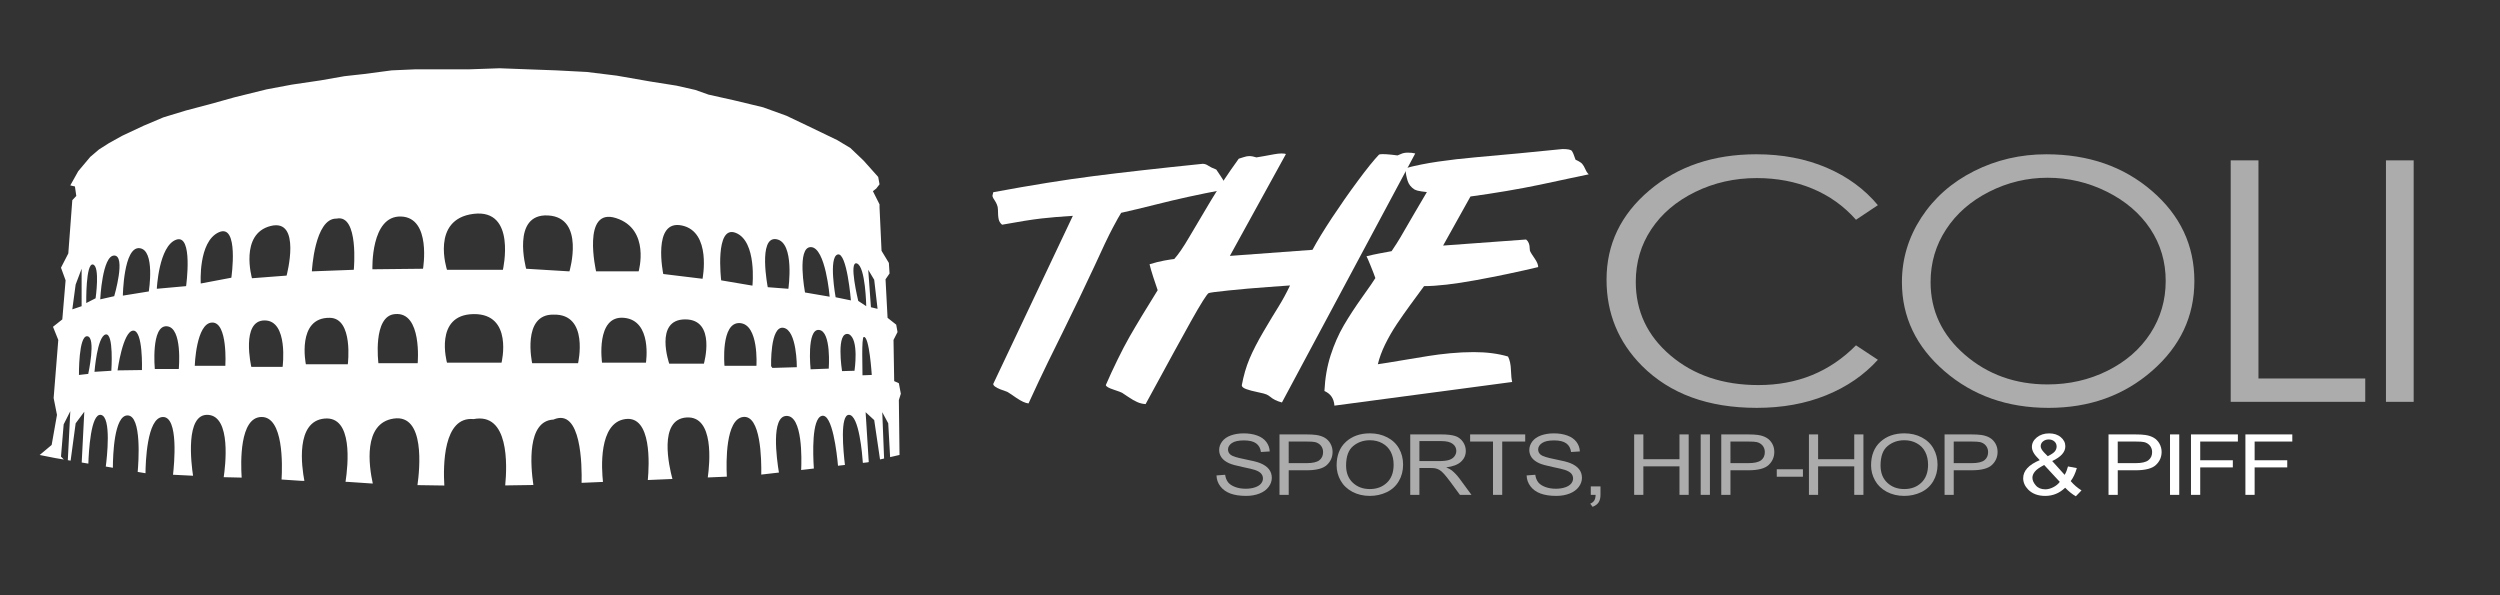 <?xml version="1.0" encoding="utf-8"?>
<!-- Generator: Adobe Illustrator 16.0.0, SVG Export Plug-In . SVG Version: 6.00 Build 0)  -->
<!DOCTYPE svg PUBLIC "-//W3C//DTD SVG 1.1//EN" "http://www.w3.org/Graphics/SVG/1.1/DTD/svg11.dtd">
<svg version="1.1" id="Layer_1" xmlns="http://www.w3.org/2000/svg" xmlns:xlink="http://www.w3.org/1999/xlink" x="0px" y="0px"
	 width="378px" height="90px" viewBox="0 0 378 90" enable-background="new 0 0 378 90" xml:space="preserve">
<rect x="0" y="0" width="378" height="90" fill="#333333" stroke="none"/>
<g>
	<path fill="#FFFFFF" d="M150.181,29.063c5.781-1.07,10.823-1.881,15.12-2.431c4.298-0.552,9.814-1.174,16.545-1.864
		c0.286,0,0.567,0.094,0.843,0.284c0.274,0.189,0.681,0.383,1.211,0.583c0.229,0.347,0.468,0.701,0.714,1.066
		c0.246,0.362,0.453,0.711,0.613,1.041c0.161,0.331,0.243,0.612,0.243,0.842c-2.397,0.462-4.364,0.864-5.906,1.202
		c-1.541,0.338-3.195,0.731-4.964,1.177c-1.769,0.447-3.462,0.853-5.078,1.215c-0.229,0.347-0.657,1.11-1.285,2.292
		c-0.627,1.182-1.54,3.094-2.738,5.738c-0.532,1.155-1.302,2.783-2.312,4.883c-1.008,2.095-1.829,3.789-2.468,5.069
		c-0.637,1.279-1.397,2.828-2.282,4.63c-0.884,1.809-1.858,3.879-2.924,6.21c-0.475-0.048-1.098-0.334-1.869-0.862
		c-0.77-0.531-1.222-0.832-1.355-0.897c-0.381-0.129-0.732-0.262-1.056-0.383c-0.323-0.121-0.58-0.262-0.771-0.4
		c-0.189-0.137-0.285-0.276-0.285-0.407l12.039-25.417c-1.729,0.101-3.312,0.233-4.75,0.397c-1.437,0.166-3.419,0.481-5.948,0.944
		c-0.267-0.215-0.438-0.486-0.514-0.815c-0.076-0.329-0.114-0.815-0.114-1.458c0-0.279-0.054-0.538-0.158-0.776
		c-0.104-0.238-0.203-0.428-0.299-0.569c-0.096-0.141-0.181-0.275-0.257-0.407c-0.075-0.131-0.114-0.255-0.114-0.372
		C150.067,29.499,150.106,29.325,150.181,29.063z"/>
	<path fill="#FFFFFF" d="M189.978,23.799c0.342-0.048,0.754-0.12,1.231-0.211c0.474-0.09,0.941-0.177,1.41-0.259
		c0.465-0.084,0.847-0.125,1.153-0.125c0.362,0,0.578,0.033,0.655,0.099l-8.469,15.389l12.488-0.919
		c0.72-1.339,1.706-2.953,2.95-4.84c1.246-1.886,2.547-3.747,3.907-5.583c1.357-1.839,2.419-3.153,3.181-3.948
		c0.072-0.064,0.256-0.099,0.542-0.099c0.377,0,0.839,0.03,1.38,0.088c0.543,0.059,0.842,0.095,0.897,0.111
		c0.098-0.032,0.28-0.111,0.559-0.235c0.272-0.126,0.61-0.187,1.011-0.187c0.419,0,0.79,0.041,1.112,0.124l-20.157,37.651
		c-0.42-0.113-0.767-0.244-1.039-0.383c-0.277-0.139-0.513-0.294-0.713-0.465c-0.2-0.162-0.395-0.284-0.582-0.366
		c-0.173-0.081-0.621-0.204-1.346-0.351c-0.721-0.146-1.296-0.303-1.722-0.457c-0.428-0.163-0.653-0.342-0.671-0.562
		c0.265-1.451,0.654-2.797,1.167-4.02c0.514-1.221,1.226-2.599,2.124-4.131c0.902-1.532,1.664-2.797,2.283-3.783
		c0.615-0.993,1.19-2.054,1.724-3.178c-0.057,0-1.156,0.073-3.291,0.236c-2.141,0.156-4.135,0.326-5.987,0.521
		c-1.854,0.188-2.867,0.327-3.039,0.407c-0.132,0.083-0.413,0.458-0.839,1.135c-0.428,0.668-1.038,1.712-1.826,3.12
		c-0.789,1.419-1.62,2.92-2.494,4.517c-0.874,1.597-2.329,4.271-4.363,8.004c-0.457-0.033-0.878-0.129-1.269-0.31
		c-0.39-0.171-0.822-0.415-1.296-0.741s-0.807-0.54-0.998-0.661c-0.094-0.064-0.518-0.22-1.268-0.473
		c-0.751-0.245-1.145-0.472-1.184-0.691c0.55-1.272,1.145-2.561,1.781-3.855c0.638-1.305,1.237-2.446,1.797-3.432
		c0.561-0.979,1.21-2.079,1.952-3.303c0.741-1.215,1.512-2.469,2.311-3.757c-0.153-0.416-0.371-1.062-0.656-1.948
		c-0.286-0.884-0.476-1.542-0.571-1.973c0.798-0.249,1.539-0.433,2.224-0.558c0.684-0.124,1.188-0.202,1.512-0.237
		c0.627-0.694,1.392-1.816,2.294-3.362c0.903-1.546,1.969-3.342,3.193-5.386c1.228-2.044,2.648-4.181,4.264-6.417
		c0.113-0.031,0.345-0.105,0.699-0.221c0.35-0.117,0.641-0.174,0.869-0.174C189.21,23.601,189.58,23.667,189.978,23.799z"/>
	<path fill="#FFFFFF" d="M212.462,25.438c1.561-0.413,3.224-0.748,4.993-1.004c1.769-0.257,3.676-0.478,5.718-0.658
		c2.045-0.182,4.18-0.377,6.405-0.583c2.228-0.209,4.45-0.426,6.677-0.658c0.798,0,1.267,0.095,1.41,0.285
		c0.142,0.189,0.33,0.632,0.558,1.329c0.515,0.231,0.853,0.443,1.011,0.631c0.163,0.192,0.322,0.458,0.472,0.808
		c0.152,0.347,0.324,0.603,0.515,0.77c-0.285,0.048-1.207,0.243-2.768,0.583c-1.561,0.339-3.109,0.671-4.649,0.993
		c-1.541,0.322-3.217,0.638-5.022,0.944c-1.805,0.305-3.621,0.583-5.447,0.832l-4.138,7.42l12.553-0.917
		c0.363,0.296,0.542,0.752,0.542,1.365c0,0.231,0.036,0.406,0.115,0.521c0.075,0.148,0.287,0.479,0.64,0.992
		c0.354,0.514,0.529,0.944,0.529,1.291c-2.967,0.711-6.102,1.368-9.401,1.974c-3.298,0.604-5.917,0.905-7.857,0.905
		c-0.779,1.076-1.489,2.047-2.128,2.902c-0.635,0.864-1.296,1.81-1.981,2.828c-0.685,1.027-1.279,2.062-1.784,3.097
		c-0.502,1.028-0.868,2.031-1.097,2.983c0.8-0.113,2.029-0.31,3.692-0.595c1.667-0.276,2.983-0.497,3.953-0.651
		c0.97-0.163,2.074-0.293,3.31-0.416c1.235-0.113,2.417-0.171,3.537-0.171c1.978,0,3.709,0.228,5.192,0.669
		c0.265,0.514,0.412,1.189,0.439,2.021c0.028,0.84,0.094,1.45,0.188,1.826l-26.874,3.578c-0.078-1.076-0.579-1.809-1.512-2.209
		c0.094-1.957,0.407-3.758,0.941-5.412c0.534-1.655,1.197-3.163,1.997-4.533c0.798-1.359,1.732-2.786,2.795-4.278
		c1.064-1.492,1.721-2.441,1.969-2.855c-0.134-0.398-0.366-1.004-0.7-1.824c-0.331-0.819-0.547-1.31-0.64-1.477
		c0.663-0.165,1.35-0.314,2.054-0.446c0.705-0.133,1.284-0.241,1.739-0.322c0.591-0.878,1.024-1.551,1.296-2.023
		c0.278-0.471,0.971-1.668,2.083-3.587s1.766-3.027,1.956-3.325c-0.306-0.033-0.57-0.066-0.798-0.1
		c-0.229-0.033-0.425-0.07-0.588-0.112c-0.158-0.042-0.325-0.103-0.496-0.186c-0.514-0.33-0.857-0.764-1.027-1.302
		C212.662,26.799,212.54,26.166,212.462,25.438z"/>
	<path fill="#ACACAC" d="M283.935,31.021l-3.309,2.208c-1.825-2.068-4.02-3.635-6.579-4.703c-2.559-1.066-5.371-1.6-8.428-1.6
		c-3.349,0-6.449,0.699-9.301,2.096c-2.854,1.398-5.067,3.277-6.636,5.635s-2.352,5.008-2.352,7.954
		c0,4.452,1.754,8.168,5.262,11.144c3.509,2.976,7.941,4.468,13.279,4.468c5.878,0,10.793-1.999,14.754-6.009l3.309,2.185
		c-2.095,2.315-4.703,4.108-7.833,5.372c-3.13,1.271-6.626,1.898-10.482,1.898c-7.342,0-13.132-2.118-17.375-6.374
		c-3.559-3.595-5.335-7.931-5.335-13.006c0-5.345,2.152-9.84,6.461-13.49c4.306-3.647,9.707-5.472,16.192-5.472
		c3.913,0,7.45,0.675,10.612,2.022C279.33,26.699,281.913,28.59,283.935,31.021z"/>
	<path fill="#ACACAC" d="M309.406,23.328c6.358,0,11.68,1.845,15.959,5.535c4.289,3.69,6.424,8.231,6.424,13.626
		c0,5.341-2.135,9.88-6.406,13.598c-4.271,3.724-9.479,5.583-15.635,5.583c-6.218,0-11.468-1.85-15.755-5.559
		c-4.279-3.7-6.423-8.191-6.423-13.449c0-3.509,0.978-6.759,2.925-9.754c1.958-2.996,4.614-5.342,7.981-7.036
		C301.841,24.176,305.485,23.328,309.406,23.328z M309.594,26.876c-3.104,0-6.049,0.706-8.826,2.114
		c-2.781,1.406-4.957,3.302-6.513,5.687c-1.565,2.385-2.35,5.041-2.35,7.974c0,4.341,1.729,8,5.185,10.991
		c3.466,2.991,7.631,4.483,12.504,4.483c3.261,0,6.276-0.685,9.048-2.062c2.771-1.378,4.932-3.252,6.489-5.64
		c1.548-2.381,2.322-5.03,2.322-7.948c0-2.897-0.774-5.519-2.322-7.862c-1.558-2.341-3.743-4.217-6.562-5.623
		C315.748,27.582,312.756,26.876,309.594,26.876z"/>
	<path fill="#ACACAC" d="M337.283,24.246h4.197v32.982h16.146v3.528h-20.344V24.246z"/>
	<path fill="#ACACAC" d="M360.757,24.246h4.189v36.511h-4.189V24.246z"/>
</g>
<g>
	<path fill="#ACACAC" d="M183.934,71.886l1.309-0.101c0.062,0.458,0.21,0.836,0.435,1.128c0.229,0.291,0.578,0.529,1.056,0.711
		c0.478,0.183,1.018,0.272,1.615,0.272c0.53,0,0.999-0.071,1.405-0.21c0.406-0.134,0.707-0.325,0.908-0.564
		c0.195-0.238,0.296-0.496,0.296-0.778c0-0.286-0.096-0.54-0.287-0.755c-0.19-0.211-0.507-0.392-0.946-0.54
		c-0.281-0.096-0.908-0.244-1.873-0.444c-0.965-0.2-1.639-0.392-2.026-0.568c-0.502-0.229-0.875-0.512-1.123-0.851
		c-0.244-0.34-0.368-0.722-0.368-1.142c0-0.459,0.153-0.889,0.449-1.291c0.306-0.401,0.741-0.707,1.319-0.917
		c0.578-0.205,1.223-0.311,1.93-0.311c0.779,0,1.466,0.109,2.059,0.329c0.598,0.216,1.052,0.54,1.372,0.961
		c0.319,0.426,0.492,0.908,0.516,1.442l-1.328,0.086c-0.076-0.577-0.315-1.012-0.73-1.309c-0.412-0.296-1.023-0.444-1.831-0.444
		c-0.841,0-1.452,0.134-1.839,0.406c-0.382,0.268-0.578,0.588-0.578,0.966c0,0.329,0.139,0.601,0.411,0.812
		c0.268,0.215,0.965,0.431,2.098,0.654c1.128,0.22,1.901,0.416,2.327,0.584c0.606,0.243,1.061,0.554,1.353,0.932
		c0.291,0.372,0.434,0.808,0.434,1.299c0,0.487-0.156,0.941-0.477,1.372c-0.32,0.435-0.779,0.769-1.381,1.008
		c-0.598,0.238-1.276,0.357-2.021,0.357c-0.956,0-1.749-0.123-2.394-0.362c-0.64-0.243-1.147-0.603-1.51-1.089
		C184.144,73.046,183.953,72.497,183.934,71.886z"/>
	<path fill="#ACACAC" d="M193.461,74.823v-9.141h3.962c0.698,0,1.232,0.029,1.601,0.086c0.517,0.077,0.945,0.22,1.295,0.431
		c0.349,0.206,0.63,0.502,0.846,0.879c0.21,0.378,0.32,0.794,0.32,1.248c0,0.778-0.287,1.438-0.856,1.973
		c-0.568,0.54-1.596,0.808-3.081,0.808h-2.695v3.717H193.461z M194.852,70.026h2.714c0.898,0,1.538-0.144,1.917-0.435
		c0.377-0.292,0.568-0.697,0.568-1.229c0-0.382-0.114-0.711-0.334-0.984c-0.226-0.267-0.517-0.448-0.88-0.534
		c-0.234-0.058-0.669-0.082-1.3-0.082h-2.686V70.026z"/>
	<path fill="#ACACAC" d="M202.096,70.37c0-1.515,0.468-2.704,1.404-3.564c0.937-0.854,2.146-1.285,3.631-1.285
		c0.966,0,1.841,0.2,2.619,0.607c0.778,0.4,1.376,0.965,1.782,1.687c0.411,0.717,0.616,1.539,0.616,2.45
		c0,0.928-0.22,1.759-0.65,2.489c-0.429,0.731-1.036,1.286-1.824,1.664c-0.788,0.372-1.639,0.562-2.552,0.562
		c-0.988,0-1.873-0.209-2.651-0.625c-0.779-0.416-1.371-0.984-1.773-1.701C202.296,71.933,202.096,71.173,202.096,70.37z
		 M203.528,70.39c0,1.104,0.345,1.968,1.023,2.604c0.683,0.637,1.534,0.951,2.562,0.951c1.051,0,1.91-0.32,2.584-0.96
		c0.679-0.641,1.019-1.549,1.019-2.724c0-0.745-0.148-1.396-0.436-1.949c-0.292-0.555-0.712-0.984-1.271-1.29
		c-0.554-0.306-1.18-0.459-1.872-0.459c-0.984,0-1.83,0.291-2.542,0.884C203.888,68.034,203.528,69.014,203.528,70.39z"/>
	<path fill="#ACACAC" d="M213.229,74.823v-9.141h4.653c0.938,0,1.654,0.082,2.141,0.244c0.487,0.167,0.875,0.454,1.166,0.869
		c0.292,0.417,0.44,0.88,0.44,1.382c0,0.649-0.245,1.193-0.728,1.639c-0.482,0.444-1.228,0.726-2.235,0.851
		c0.368,0.152,0.646,0.306,0.841,0.454c0.401,0.324,0.789,0.73,1.151,1.213l1.83,2.489h-1.749l-1.395-1.901
		c-0.407-0.55-0.741-0.97-1.004-1.262c-0.263-0.291-0.497-0.491-0.702-0.611c-0.211-0.114-0.42-0.196-0.636-0.239
		c-0.158-0.028-0.415-0.048-0.774-0.048h-1.614v4.062H213.229z M214.614,69.716h2.99c0.636,0,1.133-0.057,1.492-0.172
		c0.357-0.115,0.631-0.296,0.816-0.55c0.187-0.248,0.282-0.521,0.282-0.816c0-0.436-0.182-0.788-0.545-1.065
		c-0.358-0.282-0.933-0.421-1.71-0.421h-3.326V69.716z"/>
	<path fill="#ACACAC" d="M225.742,74.823v-8.061h-3.459v-1.08h8.328v1.08h-3.474v8.061H225.742z"/>
	<path fill="#ACACAC" d="M230.826,71.886l1.309-0.101c0.062,0.458,0.211,0.836,0.436,1.128c0.229,0.291,0.578,0.529,1.056,0.711
		c0.478,0.183,1.018,0.272,1.614,0.272c0.531,0,0.999-0.071,1.406-0.21c0.405-0.134,0.706-0.325,0.907-0.564
		c0.195-0.238,0.296-0.496,0.296-0.778c0-0.286-0.095-0.54-0.286-0.755c-0.191-0.211-0.507-0.392-0.946-0.54
		c-0.281-0.096-0.908-0.244-1.873-0.444c-0.966-0.2-1.639-0.392-2.025-0.568c-0.502-0.229-0.875-0.512-1.124-0.851
		c-0.243-0.34-0.367-0.722-0.367-1.142c0-0.459,0.152-0.889,0.449-1.291c0.306-0.401,0.74-0.707,1.318-0.917
		c0.578-0.205,1.224-0.311,1.931-0.311c0.779,0,1.467,0.109,2.059,0.329c0.599,0.216,1.052,0.54,1.372,0.961
		c0.32,0.426,0.492,0.908,0.517,1.442l-1.329,0.086c-0.077-0.577-0.315-1.012-0.731-1.309c-0.41-0.296-1.021-0.444-1.829-0.444
		c-0.842,0-1.453,0.134-1.84,0.406c-0.382,0.268-0.578,0.588-0.578,0.966c0,0.329,0.139,0.601,0.411,0.812
		c0.268,0.215,0.965,0.431,2.098,0.654c1.127,0.22,1.901,0.416,2.326,0.584c0.607,0.243,1.062,0.554,1.353,0.932
		c0.292,0.372,0.435,0.808,0.435,1.299c0,0.487-0.157,0.941-0.478,1.372c-0.32,0.435-0.778,0.769-1.381,1.008
		c-0.597,0.238-1.275,0.357-2.021,0.357c-0.955,0-1.749-0.123-2.394-0.362c-0.641-0.243-1.146-0.603-1.51-1.089
		C231.036,73.046,230.846,72.497,230.826,71.886z"/>
	<path fill="#ACACAC" d="M240.526,74.823v-1.28h1.467v1.28c0,0.469-0.097,0.851-0.287,1.138c-0.191,0.292-0.492,0.512-0.908,0.669
		l-0.357-0.479c0.271-0.104,0.472-0.258,0.601-0.458c0.13-0.201,0.201-0.492,0.216-0.87H240.526z"/>
	<path fill="#ACACAC" d="M247.086,74.823v-9.141h1.391v3.751h5.461v-3.751h1.391v9.141h-1.391v-4.31h-5.461v4.31H247.086z"/>
	<path fill="#ACACAC" d="M257.144,74.823v-9.141h1.396v9.141H257.144z"/>
	<path fill="#ACACAC" d="M260.254,74.823v-9.141h3.961c0.698,0,1.23,0.029,1.604,0.086c0.517,0.077,0.945,0.22,1.29,0.431
		c0.354,0.206,0.631,0.502,0.851,0.879c0.211,0.378,0.314,0.794,0.314,1.248c0,0.778-0.286,1.438-0.85,1.973
		c-0.573,0.54-1.597,0.808-3.084,0.808h-2.695v3.717H260.254z M261.645,70.026h2.715c0.896,0,1.536-0.144,1.918-0.435
		c0.372-0.292,0.563-0.697,0.563-1.229c0-0.382-0.114-0.711-0.334-0.984c-0.221-0.267-0.517-0.448-0.88-0.534
		c-0.229-0.058-0.666-0.082-1.297-0.082h-2.686V70.026z"/>
	<path fill="#ACACAC" d="M268.647,72.081v-1.128h3.956v1.128H268.647z"/>
	<path fill="#ACACAC" d="M273.511,74.823v-9.141h1.386v3.751h5.466v-3.751h1.387v9.141h-1.387v-4.31h-5.466v4.31H273.511z"/>
	<path fill="#ACACAC" d="M282.905,70.37c0-1.515,0.468-2.704,1.404-3.564c0.937-0.854,2.141-1.285,3.632-1.285
		c0.965,0,1.835,0.2,2.618,0.607c0.773,0.4,1.376,0.965,1.777,1.687c0.411,0.717,0.621,1.539,0.621,2.45
		c0,0.928-0.221,1.759-0.649,2.489c-0.431,0.731-1.042,1.286-1.826,1.664c-0.793,0.372-1.644,0.562-2.552,0.562
		c-0.993,0-1.873-0.209-2.656-0.625c-0.773-0.416-1.366-0.984-1.768-1.701C283.105,71.933,282.905,71.173,282.905,70.37z
		 M284.339,70.39c0,1.104,0.343,1.968,1.021,2.604c0.679,0.637,1.529,0.951,2.562,0.951c1.051,0,1.911-0.32,2.58-0.96
		c0.679-0.641,1.022-1.549,1.022-2.724c0-0.745-0.152-1.396-0.439-1.949c-0.286-0.555-0.708-0.984-1.271-1.29
		c-0.554-0.306-1.175-0.459-1.872-0.459c-0.985,0-1.826,0.291-2.543,0.884C284.692,68.034,284.339,69.014,284.339,70.39z"/>
	<path fill="#ACACAC" d="M294.019,74.823v-9.141h3.956c0.697,0,1.233,0.029,1.605,0.086c0.517,0.077,0.946,0.22,1.29,0.431
		c0.354,0.206,0.631,0.502,0.851,0.879c0.211,0.378,0.315,0.794,0.315,1.248c0,0.778-0.287,1.438-0.85,1.973
		c-0.574,0.54-1.597,0.808-3.088,0.808h-2.694v3.717H294.019z M295.404,70.026h2.714c0.898,0,1.538-0.144,1.921-0.435
		c0.372-0.292,0.563-0.697,0.563-1.229c0-0.382-0.114-0.711-0.335-0.984c-0.22-0.267-0.516-0.448-0.879-0.534
		c-0.229-0.058-0.668-0.082-1.299-0.082h-2.686V70.026z"/>
	<path fill="#FFFFFF" d="M312.252,73.744c-0.43,0.411-0.889,0.722-1.396,0.927c-0.497,0.206-1.041,0.31-1.625,0.31
		c-1.07,0-1.93-0.314-2.561-0.95c-0.506-0.517-0.765-1.089-0.765-1.725c0-0.568,0.21-1.075,0.631-1.533
		c0.421-0.454,1.041-0.856,1.873-1.199c-0.478-0.474-0.793-0.856-0.946-1.152c-0.162-0.297-0.239-0.583-0.239-0.854
		c0-0.55,0.249-1.027,0.745-1.435c0.498-0.4,1.119-0.606,1.864-0.606c0.717,0,1.31,0.191,1.758,0.574
		c0.459,0.382,0.688,0.84,0.688,1.38c0,0.87-0.659,1.61-1.987,2.227l1.882,2.088c0.22-0.367,0.383-0.793,0.507-1.271l1.338,0.249
		c-0.229,0.797-0.535,1.452-0.927,1.968c0.478,0.559,1.022,1.027,1.634,1.404l-0.859,0.89
		C313.341,74.743,312.806,74.312,312.252,73.744z M311.439,72.859l-2.36-2.552c-0.698,0.364-1.176,0.698-1.415,1.009
		c-0.248,0.311-0.362,0.616-0.362,0.918c0,0.372,0.162,0.754,0.507,1.156c0.334,0.396,0.821,0.597,1.442,0.597
		c0.383,0,0.784-0.105,1.194-0.314C310.866,73.462,311.191,73.194,311.439,72.859z M309.624,68.98
		c0.563-0.287,0.927-0.535,1.089-0.755c0.163-0.216,0.248-0.454,0.248-0.718c0-0.31-0.114-0.563-0.343-0.764
		c-0.22-0.196-0.508-0.297-0.851-0.297c-0.345,0-0.631,0.101-0.87,0.297c-0.229,0.195-0.344,0.435-0.344,0.717
		c0,0.138,0.038,0.286,0.124,0.443c0.086,0.158,0.21,0.321,0.373,0.498L309.624,68.98z"/>
	<path fill="#FFFFFF" d="M318.808,74.823v-9.141h3.966c0.697,0,1.232,0.029,1.596,0.086c0.516,0.077,0.945,0.22,1.299,0.431
		c0.345,0.206,0.631,0.502,0.842,0.879c0.21,0.378,0.325,0.794,0.325,1.248c0,0.778-0.287,1.438-0.861,1.973
		c-0.562,0.54-1.596,0.808-3.077,0.808h-2.694v3.717H318.808z M320.202,70.026h2.714c0.898,0,1.539-0.144,1.912-0.435
		c0.382-0.292,0.573-0.697,0.573-1.229c0-0.382-0.115-0.711-0.335-0.984c-0.229-0.267-0.516-0.448-0.88-0.534
		c-0.237-0.058-0.668-0.082-1.299-0.082h-2.686V70.026z"/>
	<path fill="#FFFFFF" d="M328.105,74.823v-9.141h1.396v9.141H328.105z"/>
	<path fill="#FFFFFF" d="M331.277,74.823v-9.141h7.091v1.08h-5.695v2.829h4.931v1.08h-4.931v4.151H331.277z"/>
	<path fill="#FFFFFF" d="M339.506,74.823v-9.141h7.091v1.08H340.9v2.829h4.932v1.08H340.9v4.151H339.506z"/>
</g>
<g id="Shape_1">
	<g>
		<path fill="#FFFFFF" d="M136.207,59.534l-0.3-1.591l-0.706-0.318l-0.102-6.225l0.607-1.193l-0.201-1.12l-1.305-1.032l-0.307-5.825
			l0.607-0.88l-0.103-1.596l-1.108-1.831l-0.303-6.543V30.9l-1.001-1.994l0.504-0.397l0.498-0.642l-0.202-1.113l-2.212-2.474
			l-2.01-1.917l-2.011-1.197l-4.629-2.23l-3.02-1.437l-3.524-1.275l-4.325-1.041l-3.923-0.876l-2.02-0.715l-2.814-0.639
			l-4.026-0.638l-5.027-0.878L88.71,10.88l-4.622-0.241l-4.329-0.159l-4.226-0.159l-4.53,0.159h-4.527h-3.624l-3.623,0.159
			L55,11.197l-2.911,0.321l-3.627,0.637l-4.329,0.639l-3.82,0.717l-4.83,1.194l-3.723,1.039L28.138,16.7l-3.422,1.041l-3.017,1.275
			l-3.225,1.514l-2.011,1.117l-1.506,0.958l-1.31,1.117l-1.813,2.156l-1.207,2.154l0.702,0.16l0.206,1.434l-0.603,0.64l-0.604,8.054
			l-1.107,2.155l0.697,1.913l-0.497,5.905L8.013,49.41l0.8,1.992l-0.702,8.779l0.505,2.549L7.81,67.275L6,68.794l2.413,0.476
			l1.238,0.207l-0.429-0.441l0.402-4.866l1.005-1.997l-0.377,7.406l0.424,0.07l0.762-5.641l1.306-1.757l-0.391,7.681l1.004,0.168
			c0.059-1.793,0.368-7.642,1.902-7.369c1.625,0.287,0.9,6.535,0.734,7.812l1.072,0.182c0.008-1.949,0.195-7.914,2.215-7.914
			c2.197,0,1.655,7.207,1.536,8.543l1.182,0.199c0.011-1.431,0.188-8.43,2.617-8.502c2.435-0.074,1.715,7.242,1.544,8.731
			l3.03,0.149c-0.27-1.777-1.228-9.423,2.275-9.203c3.545,0.223,2.597,7.832,2.359,9.424l2.716,0.063
			c-0.15-2.271-0.328-9.1,2.973-9.166c3.374-0.069,3.187,7.29,3.059,9.454l2.977,0.198l0.474,0.011
			c-0.404-2.109-1.384-9.021,3.051-9.426c4.316-0.396,3.564,6.979,3.17,9.566l0.35,0.008l3.521,0.238l0.25,0.01
			c-0.565-2.569-1.532-9.137,3.172-9.822c4.781-0.701,3.921,7.684,3.583,10.064l4.062,0.061c-0.179-2.988-0.177-10.493,4.428-10.045
			c5.356-1.027,5.083,6.918,4.777,10.029l4.078-0.061l0.181-0.008c-0.426-2.896-0.995-9.696,3.04-9.887
			c4.247-1.853,4.313,7.062,4.25,9.566l3.235-0.138c-0.208-1.879-0.715-8.95,3.384-9.505c3.998-0.54,3.609,6.906,3.394,9.217
			l3.722-0.158c-0.5-1.849-2.158-9.023,2.134-9.299c4.212-0.271,3.508,6.954,3.212,9.07l2.881-0.123
			c-0.111-2.26-0.194-8.686,2.462-9.024c2.675-0.341,2.785,6.388,2.744,8.712l2.671-0.308c-0.351-2.117-1.214-8.492,1.13-8.563
			c2.47-0.074,2.307,6.563,2.231,8.178l1.92-0.223c-0.145-2.219-0.33-7.519,1.183-7.955c1.624-0.479,2.303,5.698,2.468,7.535
			l1.048-0.121c-0.25-2.094-0.774-7.576,0.604-7.576c1.536,0,2.022,6.029,2.106,7.265l0.713-0.082l0.178-0.041l-0.474-7.542
			l1.301,1.197l0.878,5.949l0.615-0.143l-0.278-7.005l0.903,1.68l0.286,5.115l1.421-0.329l-0.099-8.299L136.207,59.534z
			 M14.051,39.993c1.104,0.241,0.402,5.107,0.402,5.107l-1.412,0.718C13.042,45.818,12.947,39.754,14.051,39.993z M10.933,46.775
			l0.504-3.749l0.904-2.394v5.665L10.933,46.775z M13.341,56.533l-1.404,0.16c0,0-0.071-6.012,1.27-5.852
			C14.556,51.007,13.341,56.533,13.341,56.533z M16.834,56.059l-2.547,0.16c0,0,0.402-5.324,1.671-5.645
			C17.236,50.26,16.834,56.059,16.834,56.059z M15.155,45.262c0,0,0.308-6.625,2.114-6.625c1.809,0,0,6.146,0,6.146L15.155,45.262z
			 M21.463,55.95l-3.69,0.053c0,0,0.804-5.901,2.35-6.012C21.66,49.887,21.463,55.95,21.463,55.95z M22.5,44.064l-3.923,0.635
			c0,0,0.103-7.417,2.516-7.176C23.509,37.761,22.5,44.064,22.5,44.064z M27.03,55.793h-3.624c0,0-0.603-6.622,1.811-6.462
			C27.638,49.484,27.03,55.793,27.03,55.793z M28.138,43.264l-4.428,0.399c0,0,0.3-6.458,2.917-7.416
			C29.246,35.289,28.138,43.264,28.138,43.264z M34.072,55.311h-4.625c0,0,0.202-6.461,2.615-6.541
			C34.474,48.689,34.072,55.311,34.072,55.311z M34.979,41.99l-4.625,0.876c0,0-0.407-6.303,2.716-7.739
			C36.185,33.693,34.979,41.99,34.979,41.99z M42.73,55.469h-4.732c0,0-1.613-7.021,2.011-7.021
			C43.637,48.448,42.73,55.469,42.73,55.469z M43.333,41.67l-5.235,0.4c0,0-1.913-6.701,2.818-7.899
			C45.648,32.976,43.333,41.67,43.333,41.67z M52.59,55.074h-6.344c0,0-1.443-7.102,3.624-7.02
			C53.462,48.105,52.59,55.074,52.59,55.074z M53.494,40.792l-6.34,0.238c0,0,0.402-8.054,3.729-7.977
			C54.298,32.334,53.494,40.792,53.494,40.792z M63.153,54.913h-5.938c0,0-0.906-7.185,2.52-7.422
			C63.855,47.098,63.153,54.913,63.153,54.913z M63.961,40.633l-7.652,0.082c0,0-0.292-8.138,4.329-7.978
			C65.266,32.895,63.961,40.633,63.961,40.633z M75.833,54.833h-8.249c0,0-2.014-7.261,4.022-7.342
			C77.646,47.415,75.833,54.833,75.833,54.833z M76.038,40.792h-8.454c0,0-2.515-7.655,4.022-8.458
			C78.146,31.54,76.038,40.792,76.038,40.792z M82.878,32.577c5.633,0.318,3.221,8.454,3.221,8.454l-6.545-0.397
			C79.554,40.633,77.244,32.259,82.878,32.577z M87.404,54.913h-6.943c0,0-1.609-7.422,3.221-7.341
			C89.12,47.415,87.404,54.913,87.404,54.913z M93.141,32.976c5.236,1.674,3.422,8.054,3.422,8.054h-6.435
			C90.128,41.03,87.909,31.301,93.141,32.976z M97.667,54.833h-6.64c0,0-1.009-7.183,3.321-6.778
			C98.668,48.448,97.667,54.833,97.667,54.833z M103.1,34.094c4.526,0.952,3.123,8.057,3.123,8.057l-5.938-0.721
			C100.285,41.429,98.574,33.138,103.1,34.094z M106.428,54.99h-5.24c0,0-2.314-6.699,2.417-6.699S106.428,54.99,106.428,54.99z
			 M111.25,35.211c3.221,1.275,2.519,7.977,2.519,7.977l-4.728-0.801C109.042,42.386,108.032,33.933,111.25,35.211z M114.372,55.311
			h-4.83c0,0-0.607-6.621,2.311-6.461C114.774,49.011,114.372,55.311,114.372,55.311z M117.389,36.167
			c2.823,0.48,1.813,7.497,1.813,7.497l-3.118-0.24C116.083,43.423,114.573,35.687,117.389,36.167z M116.789,55.629l-0.197-0.266
			c0,0-0.182-6.157,1.873-5.799c2.054,0.362,2.015,5.955,2.015,5.955L116.789,55.629z M125.306,55.736l-2.744,0.104
			c0,0-0.631-6.137,1.269-5.955C125.731,50.068,125.306,55.736,125.306,55.736z M121.717,44.222c0,0-1.305-6.939,0.907-6.859
			c2.212,0.078,2.819,7.497,2.819,7.497L121.717,44.222z M126.347,44.943c0,0-1.109-6.067,0.307-6.464
			c1.404-0.396,2.003,6.942,2.003,6.942L126.347,44.943z M129.201,56.059l-1.884,0.053c0,0-0.97-6.131,1.013-5.588
			C129.926,51.248,129.201,56.059,129.201,56.059z M129.571,39.836c1.309,0.477,1.404,6.462,1.404,6.462l-1.207-0.799
			C129.769,45.499,128.263,39.356,129.571,39.836z M130.407,56.746c0,0,0-0.021,0-0.059c0.024-0.619-0.181-5.736,0.198-5.736
			c0.84-0.182,1.206,5.742,1.206,5.742L130.407,56.746z M131.685,46.455l-0.41-5.663l0.906,1.514l0.505,4.389L131.685,46.455z"/>
	</g>
</g>
</svg>
